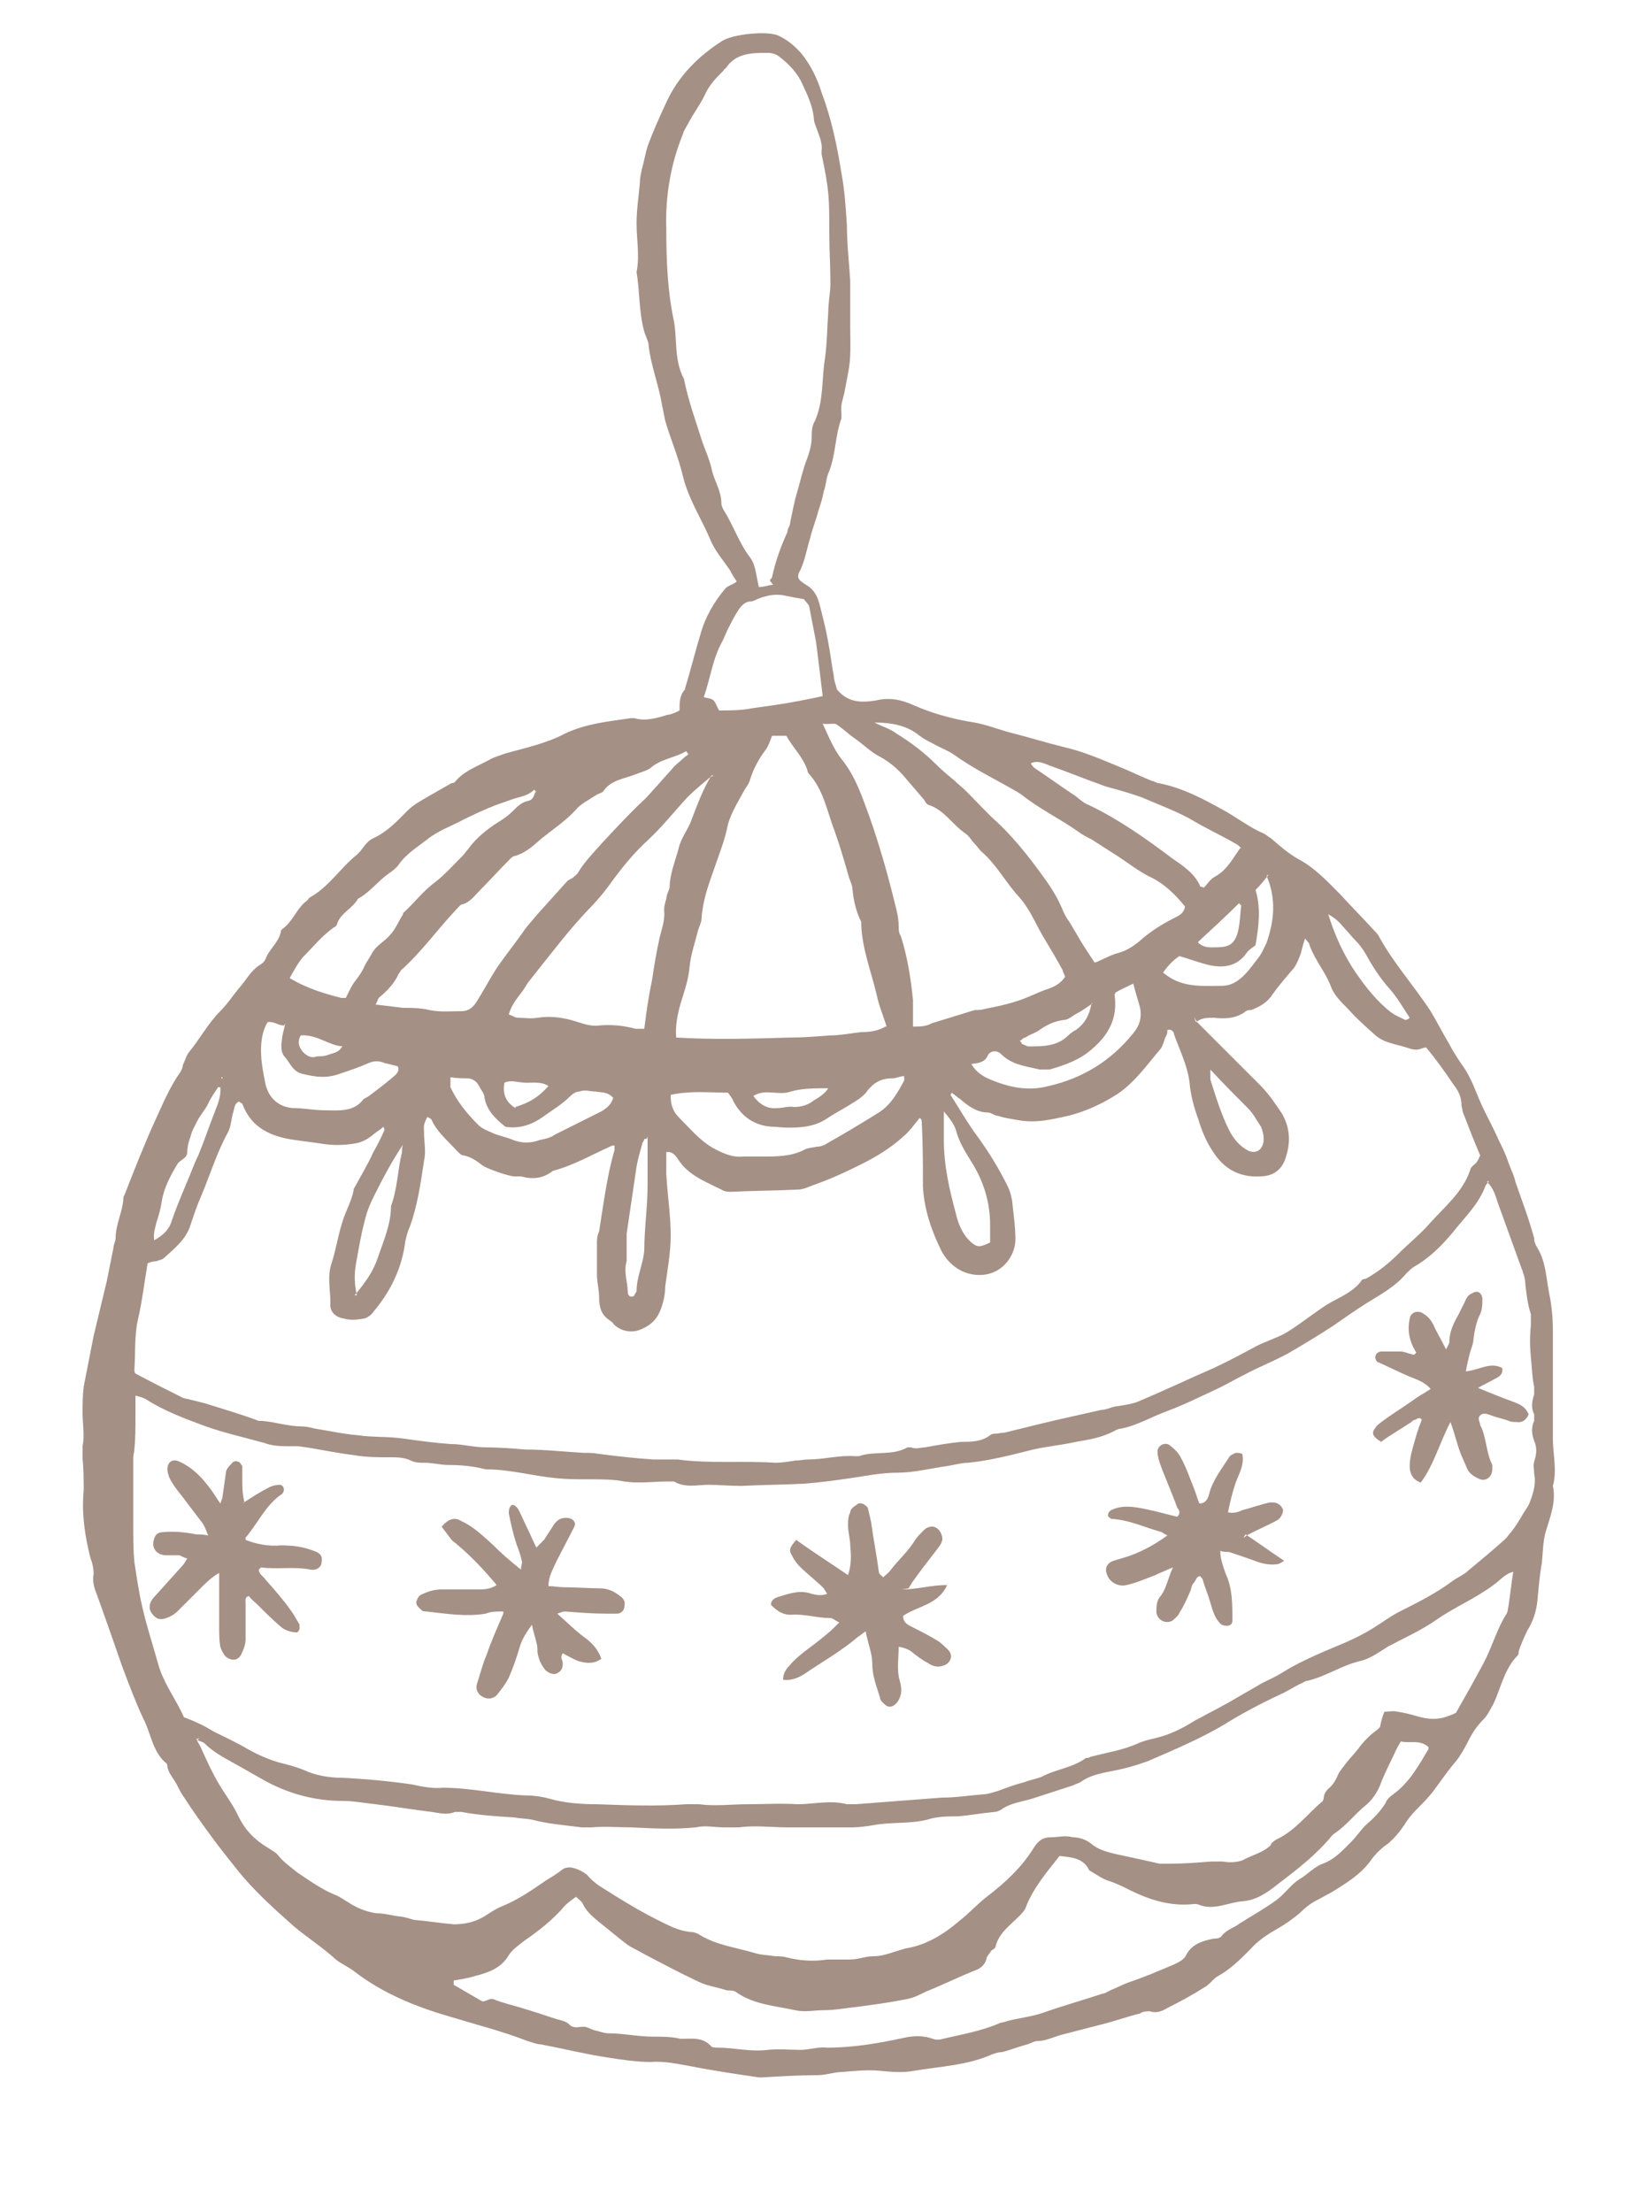 <?xml version="1.0" encoding="UTF-8"?> <svg xmlns="http://www.w3.org/2000/svg" version="1.1" viewBox="0 0 150 200.8"><defs><style> .cls-1 { fill: #a59086; fill-rule: evenodd; } </style></defs><g><g id="_Слой_1" data-name="Слой_1"><g><path class="cls-1" d="M61.7,64.5c0-.7,0-1.4.5-1.9,0,0,0,0,0-.1.5-1.6.9-3.3,1.4-4.9.4-1.5,1.2-2.9,2.2-4.1.2-.3.7-.4,1.1-.7-.2-.3-.4-.6-.6-1-.6-.9-1.4-1.8-1.8-2.8-.8-1.9-2-3.7-2.5-5.8-.4-1.7-1.1-3.3-1.6-5-.1-.5-.2-1-.3-1.5-.3-1.8-1-3.5-1.2-5.3,0-.4-.3-.9-.4-1.3-.5-1.8-.4-3.6-.7-5.4.3-1.5,0-2.9,0-4.4,0-1.3.2-2.5.3-3.7,0-.4.1-.9.2-1.3.2-.7.3-1.4.5-2,.5-1.4,1.1-2.7,1.7-4,1.1-2.4,2.9-4.2,5.1-5.6,1-.6,3.9-.9,5-.5.9.4,1.6,1,2.2,1.7.8,1,1.4,2.2,1.8,3.5.9,2.4,1.4,4.8,1.8,7.3.3,1.6.4,3.2.5,4.8,0,1.7.2,3.3.3,5,0,1.4,0,2.8,0,4.2,0,1.4.1,2.8-.2,4.2-.1.5-.2,1.1-.3,1.6-.1.6-.4,1.2-.3,1.9,0,.2,0,.4,0,.6-.6,1.6-.5,3.4-1.2,5-.2.5-.2,1.1-.4,1.6-.1.6-.3,1.2-.5,1.8-.2.8-.5,1.5-.7,2.3-.3,1-.5,2.1-.9,3-.4.7-.3.9.5,1.4.7.4,1,1,1.2,1.7.3,1.2.6,2.3.8,3.5.2,1,.3,2,.5,3,0,.4.2.9.3,1.3,1,1.2,2.2,1.2,3.5,1,1.2-.3,2.3-.1,3.4.4,1.8.8,3.7,1.3,5.6,1.6,1.1.2,2.1.6,3.2.9,1.6.4,3.2.9,4.8,1.3,1.8.4,3.4,1.1,5.1,1.8,1,.4,2,.9,3,1.3.2,0,.4.2.6.2,2.1.4,4,1.4,5.8,2.4,1.3.7,2.4,1.6,3.8,2.2.2.1.4.3.6.4.8.7,1.6,1.4,2.5,1.9,1.5.8,2.6,2,3.8,3.2,1,1.1,2,2.1,3,3.2.2.2.4.4.5.6,1.3,2.4,3.2,4.5,4.7,6.8.6,1,1.1,2,1.7,3,.3.6.7,1.2,1.1,1.8.6.8,1,1.7,1.4,2.7.5,1.3,1.2,2.5,1.8,3.8.2.5.5,1,.7,1.5.2.4.3.8.5,1.3.2.5.4.9.5,1.4.2.6.4,1.1.6,1.7.4,1.1.8,2.3,1.1,3.4,0,.3.1.6.3.9.8,1.3.8,2.9,1.1,4.3.2,1,.3,2.1.3,3.1,0,1,0,2.1,0,3.2,0,.8,0,1.5,0,2.3,0,1.5,0,2.9,0,4.4,0,1.4.4,2.9,0,4.3.3,1.4-.2,2.7-.6,4-.3.9-.3,2-.4,3-.2,1.1-.3,2.3-.4,3.4-.1,1-.4,1.9-.9,2.7-.3.6-.6,1.3-.8,1.9,0,.1,0,.3-.1.4-1.2,1.2-1.5,2.9-2.2,4.4-.3.5-.5,1-.9,1.4-.6.6-1,1.2-1.4,2-.3.6-.7,1.3-1.1,1.8-.7.8-1.3,1.7-1.9,2.5-.5.7-1.1,1.3-1.7,1.9-.4.4-.8.9-1.1,1.4-.4.6-.9,1.2-1.5,1.7-.6.4-1.2,1-1.6,1.6-.9,1.2-2.2,2-3.5,2.8-.4.2-.9.5-1.3.7-.6.3-1.1.7-1.6,1.2-.6.5-1.3,1-2,1.4-.9.5-1.8,1.1-2.5,1.9-.9.9-1.8,1.8-2.9,2.4-.2.1-.4.3-.6.5-.2.2-.4.4-.6.5-1.1.7-2.2,1.3-3.4,1.9-.5.3-1,.5-1.6.3-.3,0-.6,0-.9.2-1.2.3-2.3.7-3.5,1-1.2.3-2.3.6-3.5.9-.8.2-1.5.6-2.3.6-.3,0-.6.2-.9.3-.8.2-1.5.5-2.3.7-.3,0-.6.1-.9.2-2.2,1-4.7,1.1-7.1,1.5-1,.2-2.1.1-3.1,0-1.1-.1-2.2,0-3.3.1-.8,0-1.6.3-2.4.3-1.7,0-3.3.1-5,.2-.1,0-.2,0-.3,0-2-.3-4.1-.6-6.1-1-1.2-.2-2.4-.5-3.7-.4-1.3,0-2.6-.2-3.9-.4-2-.3-4-.8-6.1-1.2-.4,0-.8-.2-1.2-.3-2.3-.9-4.7-1.5-7-2.2-3.1-.9-6.1-2.1-8.7-4.1-.5-.4-1.2-.7-1.7-1.1-1.2-1.1-2.6-2-3.8-3-1.8-1.6-3.7-3.3-5.2-5.2-.8-1-1.6-2-2.4-3.1-.8-1.1-1.6-2.2-2.3-3.3-.3-.4-.5-.8-.7-1.2-.3-.6-.8-1.1-.9-1.7,0-.1,0-.3-.2-.4-1.2-1.1-1.3-2.7-2-4-.7-1.5-1.3-3.1-1.9-4.7-.8-2.3-1.6-4.6-2.4-6.8-.2-.5-.3-1-.2-1.6,0-.5-.1-1-.3-1.5-.5-2-.8-4-.6-6.1,0-.9,0-1.9-.1-2.9,0-.4,0-.7,0-1.1.2-1,0-2,0-3,0-.8,0-1.6.1-2.4.3-1.5.6-3.1.9-4.6.4-1.7.8-3.3,1.2-5,.1-.5.2-1,.3-1.5.1-.5.2-1,.3-1.5,0-.3.2-.6.2-.9,0-1.2.6-2.3.7-3.5,0-.1,0-.3.1-.4.9-2.3,1.8-4.6,2.8-6.8.7-1.5,1.3-3,2.3-4.4.1-.2.2-.4.2-.6.2-.4.3-.8.5-1.1,1-1.2,1.8-2.7,2.9-3.8.7-.7,1.2-1.5,1.8-2.2.6-.7,1-1.5,1.8-2,.2-.1.4-.3.5-.5.3-.9,1.2-1.5,1.4-2.5,0,0,0-.2.2-.3.9-.7,1.2-1.7,2-2.4.2-.1.3-.3.4-.4,1.8-1,2.8-2.7,4.3-3.9.5-.4.8-1.2,1.5-1.5,1.3-.6,2.2-1.6,3.1-2.5.5-.5,1.2-.9,1.9-1.3.7-.4,1.4-.8,2.1-1.2,0,0,.2,0,.3-.1.8-1,2-1.4,3.1-2,.5-.3,1-.4,1.5-.6,1.8-.5,3.7-.9,5.4-1.8,1.9-.9,3.9-1.1,6-1.4,0,0,.2,0,.3,0,1,.3,2,0,3-.3.2,0,.4-.1.7-.2ZM48.5,71.7c-.5.5-1.1.6-1.8.8-.6.2-1.1.4-1.7.6-1,.4-1.9.8-2.9,1.3-1.1.6-2.3,1-3.3,1.8-.9.7-1.9,1.3-2.6,2.3-.2.3-.6.6-.9.8-1,.7-1.7,1.7-2.8,2.3-.5.9-1.6,1.3-1.9,2.3,0,.1-.2.3-.3.3-1.1.8-1.9,1.8-2.8,2.7-.5.6-.8,1.2-1.2,1.9,1.5.9,3.1,1.4,4.7,1.8.1,0,.3,0,.4,0,.3-.6.5-1.1.9-1.6.3-.4.6-.8.8-1.3.2-.4.5-.8.7-1.2.4-.7,1.1-1,1.6-1.6.5-.5.8-1.3,1.2-1.9,0,0,0,0,0-.1,1-.9,1.8-2,2.9-2.8.9-.7,1.7-1.6,2.5-2.4.2-.2.3-.4.5-.6.7-1,1.7-1.8,2.8-2.5.5-.3.9-.6,1.3-1,.4-.4.8-.8,1.4-.9.4-.1.5-.5.6-.8,0,0,.2,0,.3,0,0,0,0,0,.1,0,0,0,0,0-.1,0,0,0-.2,0-.2,0ZM41.2,180.2s-.2-.2,0,0c.9.5,1.7,1,2.6,1.5.4,0,.6-.3,1-.2,1,.4,2,.6,2.9.9,1,.3,1.9.6,2.8.9.4.1.9.2,1.2.5.4.4.8.2,1.3.2.3,0,.6.2.9.3.5.1.9.3,1.4.3,1.3,0,2.6.3,4,.3.8,0,1.7,0,2.5.2,1,0,2-.2,2.8.7.1.1.4.1.6.1,1.5,0,2.9.4,4.5.2,1-.1,2,0,3,0,.8,0,1.6-.3,2.4-.2,2.4,0,4.7-.4,7-.9.9-.2,1.8-.2,2.6.1.3.1.6.1.9,0,1.7-.4,3.5-.7,5.1-1.4.2-.1.5-.1.7-.2,1.1-.3,2.3-.4,3.4-.8,1.7-.6,3.5-1.1,5.3-1.7.2,0,.5-.2.7-.3.5-.2,1.1-.5,1.6-.7,1.5-.5,2.9-1.1,4.3-1.7.4-.2.8-.4,1-.8.5-1,1.5-1.3,2.5-1.5.2,0,.5,0,.7-.2.4-.6,1.2-.8,1.7-1.2,1.1-.7,2.2-1.3,3.3-2.1.8-.6,1.3-1.4,2.1-1.9.7-.4,1.3-1.1,2.1-1.4,1.1-.4,1.8-1.2,2.6-2,.5-.5.8-1,1.3-1.5.7-.6,1.3-1.2,1.8-2,.1-.3.4-.6.7-.8,1.5-1.1,2.3-2.6,3.2-4.1,0,0,0,0,0-.2-.8-.7-1.7-.3-2.5-.5-.2.3-.3.5-.4.7-.5,1.1-1.1,2.2-1.5,3.3-.3.7-.7,1.3-1.3,1.8-1,.8-1.8,1.9-2.9,2.6,0,0-.1.1-.2.2-1.4,1.7-3.1,3-4.8,4.3-1,.8-2,1.5-3.2,1.6-1.4.1-2.7.9-4.1.3-.3-.1-.6,0-.9,0-1.9.1-3.7-.5-5.3-1.3-.6-.3-1.2-.6-1.8-.8-.7-.2-1.2-.6-1.9-1-.5-1.1-1.6-1.2-2.7-1.3-1.1,1.4-2.3,2.8-3,4.5-.1.4-.4.7-.7,1-.8.8-1.8,1.5-2.1,2.7,0,.2-.3.3-.4.4-.1.2-.3.4-.4.6-.1.6-.5,1-1.1,1.2-1.5.6-2.9,1.3-4.4,1.9-.6.3-1.2.6-1.8.7-1.5.3-3,.5-4.5.7-1,.1-2,.3-3,.3-.9,0-1.7.2-2.6,0-1.8-.4-3.7-.5-5.3-1.6-.2-.2-.6-.2-.9-.2-.9-.3-1.8-.4-2.6-.8-1.7-.8-3.4-1.7-5.1-2.6-.5-.3-1-.5-1.4-.8-.8-.6-1.6-1.3-2.5-2-.6-.5-1.2-1-1.5-1.7-.1-.2-.4-.4-.6-.6-.4.3-.7.5-1,.8-1.1,1.3-2.4,2.3-3.7,3.2-.5.4-1.1.8-1.4,1.3-.7,1.2-1.9,1.6-3.1,1.9-.6.2-1.3.3-1.9.4ZM135.2,107.2c-.1.2-.2.3-.3.4-.6,1.7-1.9,2.9-3,4.3-1,1.2-2.1,2.3-3.5,3.1-.3.2-.5.4-.7.6-1,1.2-2.3,1.9-3.6,2.7-1.1.7-2.1,1.4-3.1,2.1-1.4.9-2.7,1.7-4.1,2.5-1.3.7-2.6,1.2-3.9,1.9-.8.4-1.5.8-2.3,1.2-1.5.7-3.1,1.5-4.7,2.1-1.4.5-2.7,1.3-4.2,1.6-.2,0-.4.1-.6.2-1.1.6-2.3.8-3.5,1-1.3.3-2.6.4-3.9.7-2,.5-3.9,1-5.9,1.2-.6,0-1.3.2-1.9.3-1.5.2-3,.6-4.5.6-1.5,0-2.9.3-4.3.5-1.4.2-2.8.4-4.2.5-1.9.1-3.8.1-5.7.2-1,0-2-.1-3-.1-1,0-2.1.3-3.1-.3-.1,0-.4,0-.6,0-1.3,0-2.6.2-3.9,0-1-.2-2.1-.2-3.2-.2-1,0-2,0-3-.1-2.1-.2-4.2-.8-6.3-.8,0,0-.1,0-.1,0-1.1-.3-2.3-.4-3.4-.4-.7,0-1.4-.2-2.1-.2-.5,0-.9,0-1.3-.2-.6-.3-1.3-.3-1.9-.3-1.1,0-2.2,0-3.3-.2-1.7-.2-3.4-.6-5-.8-.2,0-.5,0-.7,0-.8,0-1.6,0-2.4-.3-1.8-.5-3.6-.9-5.3-1.5-1.9-.7-3.8-1.4-5.5-2.5-.2-.1-.5-.2-.9-.3,0,.7,0,1.3,0,1.9,0,1,0,2-.1,3,0,.2-.1.5-.1.7,0,2.1,0,4.2,0,6.3,0,1.1,0,2.1.1,3.2.2,1.3.4,2.7.7,4,.4,1.8,1,3.6,1.5,5.4.5,1.7,1.6,3.1,2.3,4.7.5.2.8.3,1.2.5.5.2,1,.5,1.5.8,1,.5,2.1,1,3.1,1.6.9.5,1.8.9,2.8,1.2.8.2,1.6.4,2.3.7,1.1.5,2.3.7,3.5.7,2.1.1,4.2.3,6.3.6.9.2,1.9.4,2.8.3,2.5,0,5,.6,7.5.7.7,0,1.5.1,2.2.3,1.4.4,2.9.5,4.3.5,2.7.1,5.4.2,8.1,0,.4,0,.8,0,1.2,0,1.4.2,2.9,0,4.4,0,1.5,0,3-.1,4.5,0,1.5,0,3-.4,4.5,0,.2,0,.5,0,.8,0,2.6-.2,5.2-.4,7.8-.6,1.3,0,2.5-.2,3.8-.3.4,0,.9-.2,1.3-.3.8-.3,1.6-.6,2.4-.8.5-.2,1.1-.3,1.6-.5,1.3-.7,2.8-.8,4-1.7.1,0,.3,0,.4-.1,1.5-.4,3-.6,4.5-1.3.5-.2,1-.3,1.4-.4,1.3-.3,2.5-.9,3.6-1.6.6-.3,1.1-.6,1.7-.9.4-.2.9-.5,1.3-.7,1-.6,2.1-1.2,3.1-1.8.6-.3,1.3-.6,1.9-1,1.8-1.1,3.8-1.9,5.7-2.7.9-.4,1.7-.8,2.5-1.3.8-.5,1.6-1.1,2.4-1.5,1.6-.8,3.2-1.6,4.7-2.7.5-.4,1.1-.6,1.5-1,1.2-1,2.3-1.9,3.4-2.9.2-.2.3-.4.5-.6.4-.5.7-1,1-1.5.2-.4.5-.7.7-1.2.3-.8.6-1.7.4-2.6,0-.4-.1-.7,0-1.1.2-.6.3-1.2,0-1.9-.2-.5-.3-1.2,0-1.8,0-.2,0-.4,0-.6-.3-.6-.2-1.2,0-1.8,0-.2,0-.5,0-.7-.2-.9-.2-1.8-.3-2.7-.1-1-.1-1.9,0-2.9,0-.3,0-.7,0-1-.3-.9-.4-1.8-.5-2.7,0-.5-.2-1.1-.4-1.6-.7-1.9-1.4-3.9-2.1-5.8-.2-.6-.4-1.4-1-1.9ZM108.4,92.3c.1.2.2.3.3.5.5.5,1,1,1.5,1.5,1.4,1.4,2.8,2.8,4.2,4.2.8.8,1.4,1.7,2,2.6.7,1.2.8,2.5.4,3.8-.3,1.2-1.1,1.9-2.4,1.9-1.9.1-3.3-.7-4.3-2.3-.6-.9-1-1.9-1.3-2.9-.4-1.1-.7-2.2-.8-3.4-.2-1.5-.9-2.9-1.4-4.3,0-.2-.2-.5-.6-.4,0,.2,0,.4-.2.7-.1.3-.2.7-.4,1-1.2,1.4-2.3,3-3.9,4.1-1.4.9-2.9,1.6-4.5,2-1.4.3-2.9.7-4.5.4-.6-.1-1.3-.2-1.9-.4-.3,0-.6-.3-.9-.3-1,0-1.8-.6-2.5-1.2-.3-.2-.5-.4-.8-.6,0,.1-.1.2-.1.2.8,1.2,1.5,2.5,2.4,3.7,1.1,1.5,2,3,2.8,4.6.2.4.3.8.4,1.3.1,1.1.3,2.3.3,3.5,0,1.7-1.5,3.6-3.9,3.2-1.2-.2-2.2-1-2.8-2.1-.9-1.8-1.6-3.8-1.7-5.9,0-1.9,0-3.8-.1-5.7,0-.2,0-.4-.2-.5-.5.6-.9,1.2-1.5,1.7-1.1,1-2.4,1.8-3.8,2.5-1.4.7-2.7,1.3-4.1,1.8-.6.2-1.1.5-1.7.5-2,.1-4,.1-6,.2-.3,0-.6,0-.9-.2-1.4-.7-3-1.3-3.9-2.7-.2-.3-.5-.8-1.1-.7,0,.7,0,1.3,0,2,.1,1.9.4,3.7.4,5.6,0,1.5-.3,3.1-.5,4.6,0,.8-.2,1.6-.5,2.3-.4.9-1.1,1.4-2,1.7-.8.2-1.6,0-2.2-.6,0-.1-.2-.2-.3-.3-.8-.5-1-1.2-1-2.1,0-.7-.2-1.4-.2-2.1,0-.9,0-1.8,0-2.7,0-.4,0-.8.2-1.2.4-2.5.7-5,1.4-7.4,0-.1,0-.3,0-.4,0,0-.1,0-.2,0-1.8.8-3.5,1.8-5.4,2.3-.9.7-1.8.8-2.9.5-.2,0-.4,0-.6,0-.5,0-2.5-.7-2.9-1-.5-.4-1.1-.8-1.7-.9-.2,0-.4-.2-.6-.4-.8-.9-1.8-1.7-2.3-2.8,0-.1-.2-.2-.4-.3-.4.8-.3.8-.3,1.4,0,.9.2,1.7,0,2.6-.3,2-.6,4.1-1.3,6-.2.4-.3.9-.4,1.3-.3,2.4-1.3,4.5-2.9,6.4-.2.3-.5.5-.8.6-.6.1-1.3.2-1.9,0-.7-.1-1.3-.6-1.2-1.4,0-1.2-.3-2.4.1-3.6.4-1.2.6-2.6,1-3.8.3-1,.8-1.8,1-2.8,0,0,0-.2.1-.3.6-1.1,1.2-2.1,1.7-3.2.4-.7.7-1.3,1-2,0,0,0-.2-.1-.3-.3.3-.7.5-.9.7-.5.4-1,.7-1.6.8-1.1.2-2.2.2-3.3,0-.7-.1-1.5-.2-2.2-.3-2.2-.3-4-1.1-4.8-3.3,0,0-.2-.1-.3-.2-.4.2-.4.5-.5.9-.2.6-.2,1.3-.5,1.9-1,1.8-1.6,3.8-2.4,5.7-.4.9-.7,1.8-1,2.7-.4,1.3-1.4,2.1-2.4,3-.2.2-.5.2-.7.3-.3,0-.6.1-.8.2-.3,1.8-.5,3.5-.9,5.2-.3,1.4-.2,3-.3,4.5,0,0,0,.2.1.3,1.3.7,2.7,1.4,4.1,2.1.3.2.7.2,1,.3.4.1.8.2,1.2.3,1.6.5,3.3,1,4.9,1.6,0,0,.2,0,.3,0,1.2.1,2.4.5,3.6.5.4,0,.8.1,1.2.2,1.3.2,2.6.5,3.9.6,1.3.2,2.7.1,4.1.3,1.4.2,2.9.4,4.3.5,1.1,0,2.1.3,3.2.3,1.2,0,2.4.1,3.6.2,1.8,0,3.5.2,5.3.3.5,0,.9,0,1.4.1,1.6.2,3.3.4,4.9.5.3,0,.7,0,1.1,0,.4,0,.7,0,1.1,0,3,.4,5.9.1,8.9.3.6,0,1.2-.1,1.8-.2.4,0,.8-.1,1.2-.1,1.4,0,2.8-.4,4.2-.3.1,0,.3,0,.4,0,1.4-.5,3,0,4.4-.8,0,0,.2,0,.3,0,.5.2.9,0,1.3,0,1.1-.2,2.2-.4,3.3-.5.9,0,1.8,0,2.6-.6.2-.2.6-.1.9-.2.5,0,1-.2,1.5-.3,1.2-.3,2.4-.6,3.7-.9,1.3-.3,2.7-.6,4-.9.4,0,.8-.2,1.2-.3.7-.1,1.4-.2,2-.4,2.4-1,4.7-2.1,7-3.1,1.3-.6,2.6-1.3,3.9-2,.8-.4,1.7-.7,2.5-1.1,1.2-.7,2.3-1.6,3.5-2.4,1.1-.8,2.6-1.2,3.5-2.4,0-.1.2-.2.4-.2,1.1-.6,2.1-1.4,3-2.3.9-.9,1.9-1.7,2.7-2.6,1.4-1.6,3.1-2.9,3.8-5,0-.2.3-.4.5-.6.2-.2.3-.5.4-.7-.6-1.4-1.1-2.7-1.6-4,0-.2-.1-.4-.1-.6,0-.7-.3-1.3-.7-1.8-.8-1.2-1.6-2.3-2.5-3.4-.3,0-.6.2-.9.2-.3,0-.6-.1-.9-.2-.9-.3-2-.4-2.8-1.1-.9-.8-1.7-1.5-2.5-2.4-.6-.6-1.2-1.2-1.5-1.9-.5-1.4-1.5-2.5-2-3.9,0-.2-.2-.3-.4-.6-.2.6-.3,1-.4,1.4-.2.5-.4,1.1-.8,1.5-.6.7-1.2,1.4-1.7,2.1-.5.8-1.2,1.2-2,1.5-.2,0-.4,0-.6.2-.9.6-1.8.6-2.8.5-.6,0-1.1,0-1.6.4ZM18.1,157.8c0,0-.1.1-.2.2.1.3.3.5.4.8.5,1.1,1,2.2,1.6,3.2.6,1,1.3,1.9,1.8,3,.6,1.2,1.5,2.1,2.7,2.8.3.2.7.4.9.7.5.6,1.1,1,1.7,1.5,1.2.8,2.3,1.6,3.6,2.1.6.3,1.1.7,1.7,1,.6.3,1.2.5,1.9.6.7,0,1.4.2,2.1.3.4,0,.9.2,1.3.3,1.2.1,2.4.3,3.6.4,1,0,2-.2,2.9-.8.5-.3.9-.6,1.4-.8,1.5-.6,2.8-1.5,4.1-2.4.5-.3,1-.6,1.5-1,.3-.2.7-.2,1-.1.4.1.8.3,1.2.6.3.4.7.7,1.1,1,1.9,1.2,3.8,2.4,5.9,3.4.8.4,1.5.7,2.4.8.3,0,.6.1.9.3,1.5.9,3.2,1.1,4.9,1.6.6.2,1.3.2,1.9.3.3,0,.7,0,1,.1,1.2.3,2.4.4,3.7.2.3,0,.7,0,1.1,0,.3,0,.7,0,1,0,.7,0,1.4-.3,2.1-.3.7,0,1.3-.2,1.9-.4.3-.1.7-.2,1-.3,1.9-.3,3.5-1.3,4.9-2.5.9-.7,1.6-1.5,2.5-2.2,1.7-1.3,3.2-2.7,4.3-4.5.4-.6.8-.9,1.5-.9.7,0,1.3-.2,2,0,.6,0,1.2.2,1.7.6.6.5,1.3.7,2.1.9,1.4.3,2.8.6,4.1.9.3,0,.6,0,.9,0,1.3,0,2.5-.1,3.8-.2.3,0,.7,0,1,0,.6.1,1.2.1,1.8-.1.9-.5,1.9-.7,2.6-1.4,0,0,0,0,0-.1.1-.1.3-.3.5-.4,1.7-.8,2.8-2.3,4.1-3.4.1,0,.2-.3.2-.4,0-.3.2-.6.4-.8.4-.3.7-.8.9-1.3.2-.4.5-.7.7-1,.3-.4.7-.8,1.1-1.3.5-.7,1.1-1.3,1.8-1.8,0,0,.1-.1.2-.2.1-.5.2-.9.4-1.4.4,0,.8-.1,1.2,0,.7.1,1.4.3,2.1.5.8.2,1.5.2,2.2,0,.3-.1.6-.2,1-.4.8-1.4,1.7-3,2.5-4.5.8-1.5,1.2-3.1,2.1-4.5,0,0,.1-.2.1-.3.2-1.1.3-2.3.5-3.5-.8.2-1.2.8-1.8,1.2-1.6,1.2-3.5,2-5.1,3.1-1.4,1-3,1.7-4.5,2.5-.8.5-1.6,1.1-2.5,1.3-1.7.4-3.1,1.4-4.8,1.8-.2,0-.4.2-.7.3-.6.3-1.2.7-1.9,1-1.7.8-3.4,1.7-5,2.7-2.2,1.3-4.6,2.3-6.9,3.3-1.1.4-2.2.7-3.3.9-1,.2-2,.4-2.8,1-.2.1-.5.2-.7.3-1.2.4-2.5.8-3.7,1.2-1,.3-2,.4-2.8,1-.2.1-.4.2-.6.2-1.1.1-2.2.3-3.3.4-.9,0-1.9,0-2.8.3-1.6.4-3.3.2-4.9.5-.6.1-1.3.2-1.9.2-2,0-3.9,0-5.9,0-1.5,0-2.9-.2-4.4,0-.4,0-.9,0-1.4,0-.8,0-1.7-.2-2.5,0-2,.2-3.9.1-5.9,0-1.2,0-2.4-.1-3.6,0-.3,0-.6,0-.9,0-1.5-.2-3-.3-4.5-.7-.5-.1-1.1-.1-1.6-.2-1.6-.1-3.2-.2-4.8-.5-.2,0-.4,0-.6,0-.7.3-1.4.1-2.1,0-1.7-.2-3.4-.5-5.1-.7-1-.1-2-.3-3-.3-2.4,0-4.7-.6-6.8-1.7-1.1-.6-2.1-1.2-3.2-1.8-.9-.5-1.8-1-2.5-1.7-.2-.2-.5-.2-.8-.4ZM69.9,52.7c0-.1.2-.2.2-.3.3-1.4.8-2.8,1.4-4.1,0-.2.1-.4.2-.6.2-1,.4-2.1.7-3.1.3-1,.5-2,.9-3,.2-.6.4-1.2.4-1.9,0-.5,0-1,.3-1.5.8-1.8.6-3.8.9-5.6.2-1.4.2-2.8.3-4.2,0-.9.2-1.8.2-2.7,0-1.5-.1-3-.1-4.5,0-3.2,0-3.9-.7-7.2,0,0,0-.2,0-.3.1-.7-.2-1.3-.4-1.9-.1-.3-.3-.7-.3-1-.1-1.3-.7-2.4-1.2-3.5-.5-.9-1.2-1.6-2-2.2-.3-.2-.6-.3-1-.3-1.4,0-2.9,0-3.8,1.4,0,0-.2.1-.2.2-.6.6-1.2,1.2-1.6,2-.4.9-1,1.7-1.5,2.6-.2.4-.5.8-.6,1.2-1.1,2.7-1.6,5.6-1.5,8.6,0,2.8.1,5.6.7,8.4.3,1.7,0,3.5.9,5.2.4,2,1.1,3.9,1.7,5.8.3.8.6,1.5.8,2.3.2,1.1.9,2,.9,3.2,0,.2.1.4.2.6.9,1.4,1.4,3,2.4,4.3.3.4.4.8.5,1.2.1.5.2,1,.3,1.5.5,0,.9-.2,1.3-.2ZM80.5,93.2c-.3-1-.7-1.9-.9-2.9-.5-2.1-1.3-4.1-1.4-6.3,0,0,0-.2,0-.3-.5-1-.7-2-.8-3,0-.3-.2-.7-.3-1-.4-1.4-.8-2.8-1.3-4.2-.7-1.8-1-3.8-2.4-5.3,0,0-.1-.2-.1-.3-.4-1.2-1.3-2-1.9-3.1h-1.3c-.2.5-.3.9-.6,1.3-.6.8-1.1,1.7-1.4,2.7-.1.4-.4.7-.6,1.1-.6,1.1-1.3,2.2-1.5,3.4-.3,1.3-.8,2.5-1.2,3.7-.5,1.4-1,2.8-1.1,4.4,0,.3-.2.7-.3,1-.3,1.2-.7,2.3-.8,3.5-.1,1.1-.5,2.2-.8,3.2-.3,1-.5,2.2-.4,3.1,0,0,0,0,.1,0,3.4.2,6.7.1,10.1,0,1.3,0,2.5-.1,3.8-.2.9,0,1.9-.2,2.8-.3.8,0,1.5-.1,2.2-.5ZM74.7,65.7c.6,1.3,1,2.3,1.7,3.2,1.3,1.6,1.9,3.5,2.6,5.4.8,2.3,1.5,4.7,2.1,7.1.2.9.5,1.7.5,2.7,0,.3,0,.6.2.9.6,1.9.9,3.8,1.1,5.8,0,.8,0,1.6,0,2.4.6,0,1.2,0,1.7-.3,1.3-.4,2.6-.8,3.9-1.2.3,0,.6,0,.9-.1,1-.2,2-.4,2.9-.7,1-.3,1.9-.8,2.8-1.1.6-.2,1.2-.5,1.6-1.1,0-.2-.2-.4-.2-.6-.6-1.1-1.2-2.1-1.8-3.1-.7-1.2-1.2-2.5-2.2-3.6-1.2-1.3-2-2.9-3.4-4.1-.2-.2-.4-.5-.6-.7-.3-.3-.5-.7-.8-.9-1.2-.8-1.9-2.1-3.3-2.6-.2,0-.4-.3-.5-.5-.6-.7-1.2-1.4-1.8-2.1-.6-.7-1.3-1.3-2.2-1.8-.8-.4-1.5-1.1-2.2-1.6-.6-.4-1.1-.9-1.7-1.3-.2-.2-.7,0-1.3-.1ZM62.5,68.5c0,0-.1-.2-.2-.3-1,.6-2.3.7-3.2,1.5-.4.3-.9.4-1.4.6-1,.4-2.2.5-2.9,1.5-.1.2-.4.2-.7.4-.6.4-1.4.8-1.8,1.3-.9,1-2.1,1.8-3.1,2.6-.7.6-1.4,1.3-2.4,1.6-.2,0-.4.2-.5.3-.9.9-1.8,1.9-2.7,2.8-.5.5-.9,1.1-1.6,1.3-.2,0-.4.3-.6.5-1.7,1.8-3.1,3.8-5,5.5,0,0-.1.2-.2.3-.4.9-1,1.5-1.7,2.1-.2.1-.2.4-.4.7.9.1,1.7.2,2.5.3.8,0,1.6,0,2.4.2,1,.2,1.9.1,2.9.1.7,0,1.1-.4,1.4-.9.7-1.1,1.3-2.3,2-3.3.7-1,1.5-2,2.2-3,.4-.6.9-1.1,1.3-1.6.9-1,1.8-2,2.7-3,.1-.1.3-.2.5-.3.2-.2.4-.3.5-.5.6-1,1.4-1.8,2.2-2.7,1.3-1.4,2.5-2.7,3.9-4,.4-.4.7-.8,1.1-1.2.5-.6,1-1.1,1.5-1.7.3-.3.7-.6,1-.9ZM64.8,70.4c-.2.1-.4.2-.6.4-.6.5-1.2,1-1.8,1.6-1.2,1.3-2.3,2.7-3.6,3.9-1.1,1-2.1,2.2-3,3.4-.7,1-1.5,2-2.4,2.9-1.8,1.9-3.3,3.9-4.9,5.9-.3.4-.6.7-.8,1.1-.5.8-1.2,1.4-1.5,2.5.3.1.6.3.8.3.6,0,1.2.1,1.8,0,1.3-.2,2.5,0,3.7.4.6.2,1.3.4,1.9.3,1.1-.1,2.2,0,3.3.3.3,0,.5,0,.8,0,.2-1.6.4-3,.7-4.4.2-1.3.4-2.6.7-3.9.2-.8.5-1.6.4-2.5,0-.3.1-.7.2-1,0-.3.2-.7.3-1,0-1.2.5-2.4.8-3.5.2-1,.9-1.8,1.2-2.7.5-1.3,1-2.7,1.8-4ZM107.6,82.3c-.9-1.1-1.9-2.1-3.2-2.7-1-.5-1.9-1.2-2.8-1.8-.8-.5-1.7-1.1-2.5-1.6-.4-.2-.8-.4-1.2-.7-1.7-1.2-3.6-2.1-5.2-3.4-.2-.1-.3-.2-.5-.3-1.9-1.1-3.8-2-5.6-3.3-.6-.4-1.2-.6-1.9-1-.4-.2-.8-.4-1.2-.7-1.1-.9-2.4-1.2-4.1-1.2.8.4,1.5.6,2,1,1.3.8,2.5,1.7,3.6,2.8.5.5,1.1,1,1.7,1.5.3.3.7.6,1,.9,1,1,1.9,2,2.9,2.9,1.8,1.7,3.3,3.7,4.7,5.7.4.6.8,1.3,1.1,2,.2.5.4.9.7,1.3.2.3.4.7.6,1,.5.9,1.1,1.8,1.7,2.7.8-.3,1.4-.7,2.2-.9.7-.2,1.3-.6,1.8-1,1-.9,2.1-1.6,3.3-2.2.4-.2.8-.4.9-1ZM73,54.4c-.6-.1-1.1-.2-1.6-.3-.8-.2-1.6-.1-2.4.2-.3.1-.6.3-.8.3-.5,0-.8.3-1.1.7-.4.6-.7,1.2-1,1.8-.2.4-.3.7-.5,1.1-.9,1.6-1.1,3.4-1.7,5.1.4.1.7.1.9.3.2.2.3.6.5.9,1,0,2,0,3-.2.7-.1,1.4-.2,2.1-.3,1.4-.2,2.9-.5,4.3-.8,0,0,0,0,0,0-.2-1.7-.4-3.3-.6-4.9-.2-1-.4-2.1-.6-3.1,0-.3-.3-.5-.5-.8ZM60.9,99.6c0,.8.3,1.4.7,1.8,1,1,1.9,2.1,3.1,2.8.9.5,1.8.9,2.8.8.5,0,1.1,0,1.7,0,1.3,0,2.6,0,3.8-.6.3-.2.8-.2,1.2-.3.3,0,.6-.1.9-.3,1.6-.9,3.1-1.8,4.7-2.8,1.1-.7,1.7-1.8,2.3-2.9,0,0,0-.3,0-.4-.4,0-.7.2-1.1.2-1,0-1.7.4-2.3,1.2-.2.3-.6.6-.9.8-.9.6-1.9,1.1-2.8,1.7-.6.4-1.3.6-2,.7-.8.1-1.7.1-2.6,0-1.7,0-3-.8-3.8-2.3-.1-.3-.3-.5-.5-.8-1.7,0-3.4-.2-5.2.2ZM112.7,77c-.2-.2-.3-.3-.5-.4-1.2-.7-2.5-1.3-3.7-2-1.5-.9-3.2-1.5-4.8-2.2-1.1-.4-2.2-.7-3.3-1-1.7-.6-3.4-1.3-5.1-1.9-.5-.2-1.1-.5-1.7-.2.1.2.2.3.3.4,1.2.8,2.3,1.6,3.5,2.4.5.3.9.8,1.5,1,2.7,1.3,5.1,3,7.5,4.8,1,.7,2.1,1.4,2.6,2.6,0,0,.2,0,.3.1.3-.3.6-.8,1-1,1.1-.6,1.6-1.6,2.3-2.6ZM25.8,93.1c-.6,0-.9-.4-1.5-.3-.5.8-.6,1.8-.6,2.6,0,1,.2,2,.4,3,.3,1.3,1.2,2.1,2.5,2.2,1,0,1.9.2,2.9.2,1.2,0,2.6.2,3.5-1,.1-.1.4-.2.5-.3.8-.6,1.6-1.2,2.4-1.9.2-.2.4-.5.2-.8-.4-.1-.8-.2-1.2-.3-.5-.2-.9-.2-1.4,0-.9.4-1.8.7-2.7,1-1.1.4-2.1.3-3.3,0-.9-.2-1.1-.9-1.6-1.5-.4-.4-.4-1-.3-1.6,0-.4.2-.9.3-1.5ZM101.2,90.3c.3,2.1-.5,3.6-2,4.9-1.1,1-2.5,1.5-3.9,1.9-.3,0-.6,0-.9,0-1.2-.3-2.5-.4-3.5-1.4-.4-.4-1-.3-1.2.1-.3.7-.9.7-1.5.8.4.7,1,1.1,1.7,1.4,1.7.7,3.4,1.1,5.3.6,3.1-.7,5.7-2.3,7.7-4.8.6-.7.8-1.5.6-2.4-.2-.7-.4-1.3-.6-2.1-.6.3-1.1.5-1.6.8ZM55.7,99.7c-.5-.6-1.1-.5-1.6-.6-.5,0-1-.2-1.5,0-.3,0-.6.2-.8.4-.8.8-1.7,1.3-2.5,1.9-1,.7-2.1,1.1-3.4.9-.9-.7-1.7-1.5-1.9-2.6,0-.4-.3-.7-.5-1.1-.2-.4-.5-.6-.9-.7-.5,0-1.1,0-1.7-.1,0,.3,0,.7,0,.9.6,1.3,1.5,2.4,2.5,3.4.3.3.7.5,1.2.7.6.3,1.3.4,2,.7.8.3,1.6.3,2.4,0,.5-.1,1-.2,1.4-.5,1.4-.7,2.8-1.4,4.2-2.1.5-.3.9-.6,1.1-1.3ZM85.7,100.8c0,1,0,1.8,0,2.7,0,2.3.5,4.5,1.1,6.7.2.9.6,1.9,1.4,2.6.5.4.7.5,1.7,0,0-.5,0-1,0-1.6,0-1.9-.5-3.7-1.5-5.4-.6-1-1.3-2-1.6-3.2-.2-.6-.6-1.1-1.1-1.7ZM115.2,79.4c-.4.5-.7.9-1.2,1.4.5,1.6.3,3.3,0,5-.2.2-.6.4-.8.7-.9,1.3-2.2,1.4-3.5,1.1-.8-.2-1.6-.5-2.6-.8-.5.3-1,.8-1.5,1.5.5.4,1,.7,1.6.9,1.2.4,2.5.3,3.7.3.9,0,1.5-.4,2.1-1,.5-.5.9-1.1,1.3-1.6.3-.4.5-.9.7-1.3.7-2,.9-4,0-6.1ZM32.2,117.6c1-1.2,1.7-2.2,2.1-3.4.5-1.5,1.2-3,1.2-4.7.6-1.6.6-3.3,1-4.9,0-.2,0-.5.1-.7-1,1.5-1.8,3-2.6,4.6-.4.8-.7,1.5-.9,2.4-.3,1.1-.5,2.3-.7,3.4-.2,1-.3,1.9,0,3.3ZM58.7,103.4c0,0-.1,0-.2,0,0,.2-.2.3-.2.5-.2.7-.4,1.4-.5,2-.3,2-.6,4.1-.9,6.1,0,.4,0,.9,0,1.3,0,.4,0,.8,0,1.2-.3,1,.1,1.9.1,2.8,0,0,0,.2.1.3,0,.1.4.2.5,0,0-.1.2-.3.2-.4,0-1.3.6-2.4.7-3.7,0-2,.3-3.9.3-5.9,0-1.5,0-2.9,0-4.4ZM19.8,98.7c-.3.5-.7,1-.9,1.5-.3.6-.7,1-1,1.6-.2.4-.5.9-.6,1.4-.2.5-.3,1-.3,1.4,0,.6-.7.7-.9,1.1-.6,1-1.2,2.1-1.4,3.3-.1.7-.3,1.4-.5,2-.1.5-.3.9-.2,1.6.7-.4,1.2-.8,1.5-1.5.4-1.2.9-2.4,1.4-3.6.4-.9.7-1.8,1.1-2.6.5-1.2.9-2.4,1.4-3.7.3-.8.7-1.6.6-2.5ZM128,92.4c-.6-.9-1.1-1.8-1.8-2.6-.9-1-1.6-2.1-2.2-3.2-.3-.5-.6-.9-1-1.3-.3-.3-.6-.7-.9-1-.5-.6-.8-.9-1.5-1.3.6,1.9,1.4,3.7,2.5,5.3.9,1.3,1.9,2.6,3.2,3.6.4.3.9.5,1.3.7,0,0,.2,0,.4-.2ZM109.9,97.2c0,.4,0,.6,0,.8.5,1.6,1,3.2,1.7,4.6.4.8,1,1.5,1.8,1.9.6.2,1.1,0,1.3-.7.1-.5,0-1-.2-1.5-.4-.6-.7-1.2-1.2-1.7-1.1-1.1-2.2-2.2-3.4-3.5ZM99.2,91.1c-.6.4-1,.7-1.4.9-.4.2-.8.6-1.2.6-.8.1-1.5.4-2.2.9-.4.3-.9.4-1.3.7-.2,0-.3.2-.5.3.1.1.2.2.2.3.2,0,.4.2.6.2,1.3,0,2.6,0,3.6-1,.2-.2.5-.4.7-.5.7-.5,1.2-1.2,1.4-2.4ZM108.8,85.6c.6.5,1.1.4,1.7.4,1.1,0,1.6-.3,1.9-1.4.2-.8.2-1.6.3-2.4,0,0-.1-.1-.2-.2-1.2,1.2-2.4,2.3-3.7,3.5ZM68.4,99.5c.6.8,1.3,1.2,2.2,1.1.5,0,1-.2,1.5-.1.7,0,1.3-.2,1.8-.6.5-.3,1-.6,1.3-1.1-1.2,0-2.4,0-3.4.3-1.1.4-2.3-.3-3.4.4ZM46.8,100.5c1.3-.4,2.1-.9,3-1.9-.6-.4-1.3-.3-2-.3-.7,0-1.4-.3-2,0-.2,1.1.2,1.8,1,2.3ZM31.1,95c-1.3-.1-2.3-1.1-3.8-1-.3.6-.2,1,.2,1.5.4.4.8.6,1.3.4.3,0,.6,0,.9-.1.5-.2,1-.2,1.3-.7ZM20.2,97.9s0,0,0,0c0,0,0,0,0-.1,0,0,0,0-.1,0,0,0,0,0,0,.1Z"></path><path class="cls-1" d="M45.7,146.3c-.7,0-1.1,0-1.6.2-1.8.3-3.6,0-5.4-.2-.1,0-.3,0-.4-.1-.2-.2-.5-.4-.5-.7,0-.2.2-.6.4-.7.6-.3,1.2-.5,1.9-.5,1,0,2.1,0,3.2,0,.6,0,1.2,0,1.8-.4-1.1-1.3-2.2-2.5-3.5-3.6-.2-.2-.4-.3-.6-.5-.3-.4-.6-.8-.9-1.2.6-.7,1.2-.9,1.8-.5,1.1.5,1.9,1.3,2.8,2.1.8.8,1.6,1.5,2.6,2.3,0-.3.1-.5.1-.7-.1-.5-.3-1.1-.5-1.6-.3-.9-.5-1.8-.7-2.8,0-.2,0-.5.2-.7.1-.2.5,0,.7.4.3.6.6,1.3.9,1.9.2.4.4.9.7,1.5.3-.3.5-.5.7-.7.3-.5.6-.9.9-1.4.3-.4.6-.6,1.1-.6.6,0,1,.4.7.9-.5,1-1.1,2.1-1.6,3.1-.3.7-.7,1.3-.7,2.2.5,0,.9.1,1.4.1,1.1,0,2.2.1,3.3.1.7,0,1.3.3,1.8.7.3.2.5.5.4.9,0,.4-.3.7-.7.7-.3,0-.6,0-.9,0-1.3,0-2.5-.1-3.8-.2-.2,0-.4.1-.7.2.9.8,1.6,1.5,2.4,2.1.7.5,1.3,1.1,1.6,2-.7.5-1.4.4-2.1.2-.5-.2-1-.5-1.4-.7-.3.4,0,.6,0,.9,0,.4-.1.7-.5.9-.3.2-.8,0-1.1-.3-.4-.5-.6-1-.7-1.6,0-.3,0-.6-.1-.9-.1-.5-.3-1-.4-1.6-.5.7-.9,1.3-1.1,2-.3,1-.6,1.9-1,2.8-.3.6-.7,1.1-1.1,1.6-.4.4-1,.4-1.5,0-.3-.3-.4-.6-.3-1,.3-.9.5-1.8.9-2.7.4-1.2.9-2.3,1.5-3.7Z"></path><path class="cls-1" d="M81.9,144.3c1.4,0,2.6-.4,4.1-.4-.8,1.8-2.7,1.9-4,2.8,0,.6.4.8.8,1,.8.4,1.6.8,2.4,1.3.3.2.6.5.9.8.5.5.2,1.2-.4,1.4-.5.2-1,.1-1.4-.2-.6-.3-1.1-.7-1.6-1.1-.3-.2-.6-.3-1.1-.4,0,1.1-.2,2.1.1,3.1.2.7.2,1.3-.2,1.9-.3.4-.7.6-1.1.3-.2-.2-.5-.4-.5-.7-.3-1-.7-1.9-.7-3.1,0-.9-.4-1.8-.6-2.9-.3.2-.5.4-.7.5-1.5,1.3-3.3,2.3-4.9,3.4-.5.3-1.1.6-1.9.5,0-.6.3-1,.6-1.3.4-.5.9-.9,1.4-1.3.8-.6,1.6-1.2,2.4-1.9.2-.2.4-.4.7-.7-.4-.2-.6-.4-.8-.4-1.2,0-2.4-.4-3.6-.3-.6,0-1.1-.2-1.8-.9,0-.4.3-.6.6-.7,1-.3,2-.7,3.1-.3.4.1.9.2,1.4,0-.1-.2-.2-.3-.3-.5-.7-.7-1.5-1.3-2.2-2-.3-.3-.5-.6-.7-1-.3-.5-.2-.7.4-1.4,1.5,1.1,3.1,2.1,4.7,3.2.3-.9.3-1.7.2-2.7,0-.6-.2-1.2-.2-1.8,0-.4,0-.8.2-1.2,0-.3.3-.5.6-.7.3-.3.8,0,1,.3.1.4.2.9.3,1.3.2,1.5.5,3,.7,4.5,0,.2.2.3.4.5.3-.3.5-.4.7-.7.7-.9,1.6-1.7,2.2-2.7.2-.3.5-.6.8-.9.3-.3.8-.4,1.1-.2.4.2.7.9.5,1.3-.1.3-.4.6-.6.9-.7.9-1.4,1.8-2.1,2.8-.1.2-.2.3-.3.5Z"></path><path class="cls-1" d="M22,136.5c.9-.6,1.7-1.1,2.5-1.5.2-.1.6-.2.9-.2.3,0,.5.4.3.7,0,0-.1.2-.2.2-1.4,1-2.1,2.6-3.2,3.9,0,0,0,0,0,.2,1,.4,2.1.6,3.2.5,1,0,2,.1,3,.5.6.2.8.5.7,1,0,.5-.5.8-1,.7-1.5-.3-3,0-4.5-.2,0,0,0,0-.2.2,0,.4.4.6.6.9.8.9,1.6,1.8,2.3,2.8.3.4.5.8.8,1.3,0,.1,0,.3,0,.4,0,0-.1.2-.2.3-.6,0-1.2-.2-1.6-.6-.7-.6-1.3-1.2-2-1.9-.3-.3-.6-.5-.8-.8-.4.1-.3.4-.3.7,0,1.1,0,2.1,0,3.2,0,.5-.2,1-.4,1.4-.3.6-.9.6-1.4.2-.2-.2-.4-.6-.5-.9-.1-.6-.1-1.2-.1-1.8,0-1.4,0-2.8,0-4.2,0-.2,0-.4,0-.7-.7.4-1.2.9-1.7,1.4-.7.7-1.4,1.4-2.1,2.1-.3.3-.7.5-1,.6-.6.2-.9.1-1.3-.4-.3-.4-.3-.9.1-1.4.9-1,1.8-2,2.7-3,.1-.1.2-.3.4-.6-.3-.1-.5-.2-.7-.3-.4,0-.8,0-1.2,0-.9,0-1.4-.7-1.1-1.5.1-.4.4-.6.8-.6,1-.1,2,0,3,.2.3,0,.6,0,1.1.1-.2-.5-.3-.8-.5-1.1-.6-.8-1.3-1.7-1.9-2.5-.4-.5-.8-1-1.1-1.6-.1-.2-.2-.6-.2-.8,0-.7.5-1,1.1-.7,1.1.5,1.9,1.3,2.6,2.2.4.5.7,1,1.1,1.6.1-.3.2-.5.2-.6.1-.7.2-1.4.3-2.1,0-.4.3-.7.6-1,0-.1.4-.2.5-.1.2,0,.3.3.4.4,0,.4,0,.8,0,1.2,0,.7,0,1.3.2,2.1Z"></path><path class="cls-1" d="M113.1,139.3c1.2.8,2.3,1.6,3.5,2.4-.3.2-.5.3-.6.3-.6.1-1.2,0-1.8-.2-.8-.3-1.7-.6-2.6-.9-.2,0-.5,0-.8-.1,0,.8.3,1.5.5,2.1.6,1.3.6,2.7.6,4.1,0,.3,0,.5-.4.6-.2,0-.5,0-.7-.2-.5-.5-.7-1.2-.9-1.9-.2-.7-.5-1.4-.7-2.1,0-.1-.2-.2-.2-.3-.4,0-.4.4-.6.6-.2.2-.2.4-.3.7-.3.7-.6,1.4-1,2-.1.3-.4.5-.6.7-.6.4-1.4,0-1.5-.7,0-.5,0-1,.3-1.4.6-.7.7-1.6,1.2-2.7-.7.3-1.2.5-1.6.7-.8.3-1.7.7-2.6.9-.8.2-1.6-.3-1.8-1-.2-.5,0-1,.6-1.2.3-.1.7-.2,1-.3,1.3-.4,2.5-1,3.9-2-.2-.1-.4-.2-.5-.3-1.5-.4-2.9-1.1-4.5-1.2,0,0-.1,0-.1,0-.1-.1-.3-.2-.3-.3,0-.2.1-.4.3-.5,1-.5,2.1-.3,3.1-.1,1,.2,2,.5,2.9.7.3-.3.2-.6,0-.8-.5-1.4-1.1-2.7-1.6-4.1-.1-.3-.2-.7-.2-1,0-.6.7-.9,1.1-.6.4.3.8.7,1,1.1.5.9.8,1.8,1.2,2.8.2.5.3.9.5,1.4.6,0,.8-.5.9-.9.3-1.2,1.1-2.2,1.8-3.3.1-.2.4-.3.6-.4.2,0,.4,0,.6.1.2,1-.3,1.8-.6,2.6-.3.9-.5,1.7-.7,2.7.5.1.9,0,1.3-.2.8-.2,1.6-.5,2.5-.7,0,0,.2,0,.3,0,.4,0,.8.3.9.7,0,.3-.2.7-.5.9-.9.5-1.9.9-2.8,1.4,0,0-.1.1-.3.2Z"></path><path class="cls-1" d="M128.6,122.8c-.7-1.1-.8-2.1-.6-3.1.1-.6.8-.8,1.3-.4.5.3.8.8,1,1.3.3.6.6,1.1,1,1.9.2-.4.3-.5.3-.7,0-.9.4-1.7.8-2.4.2-.4.4-.8.6-1.2.1-.3.3-.6.5-.7.2-.1.5-.3.7-.2.2,0,.4.4.4.6,0,.5,0,1.1-.3,1.6-.3.7-.4,1.3-.5,2,0,.5-.3,1.1-.4,1.6-.1.4-.2.8-.3,1.4,1.2-.1,2.2-.9,3.3-.3.1.6-.3.8-.7,1-.5.3-1,.5-1.5.8,1.2.5,2.2.9,3.3,1.3.5.2,1,.4,1.3,1.1-.2.5-.6.8-1.1.7-.2,0-.5,0-.7-.1-.5-.2-1.1-.3-1.6-.5-.3-.1-.7-.3-1,0-.3.3,0,.6,0,.9.2.3.3.7.4,1.1.2.8.3,1.7.7,2.5,0,.1,0,.3,0,.4,0,.6-.5,1.1-1.1.9-.5-.2-1-.5-1.2-1-.2-.5-.4-.9-.6-1.4-.3-.8-.5-1.7-.9-2.8-1,1.9-1.5,3.9-2.7,5.5-.8-.3-1-.9-1-1.5,0-.7.2-1.4.4-2.1.2-.7.4-1.4.7-2.1-.2-.3-.4-.1-.6,0-.2,0-.3.2-.5.3-.9.6-1.8,1.1-2.6,1.7-.8-.5-.9-.8-.5-1.3.1-.2.3-.3.4-.4.9-.7,1.9-1.3,2.9-2,.5-.4,1.1-.7,1.7-1.1-.6-.7-1.4-.9-2.1-1.2-.9-.4-1.7-.8-2.6-1.2-.2,0-.4-.4-.3-.6,0-.2.3-.4.5-.4.6,0,1.2,0,1.8,0,.3,0,.7.2,1.2.3Z"></path></g></g></g></svg> 